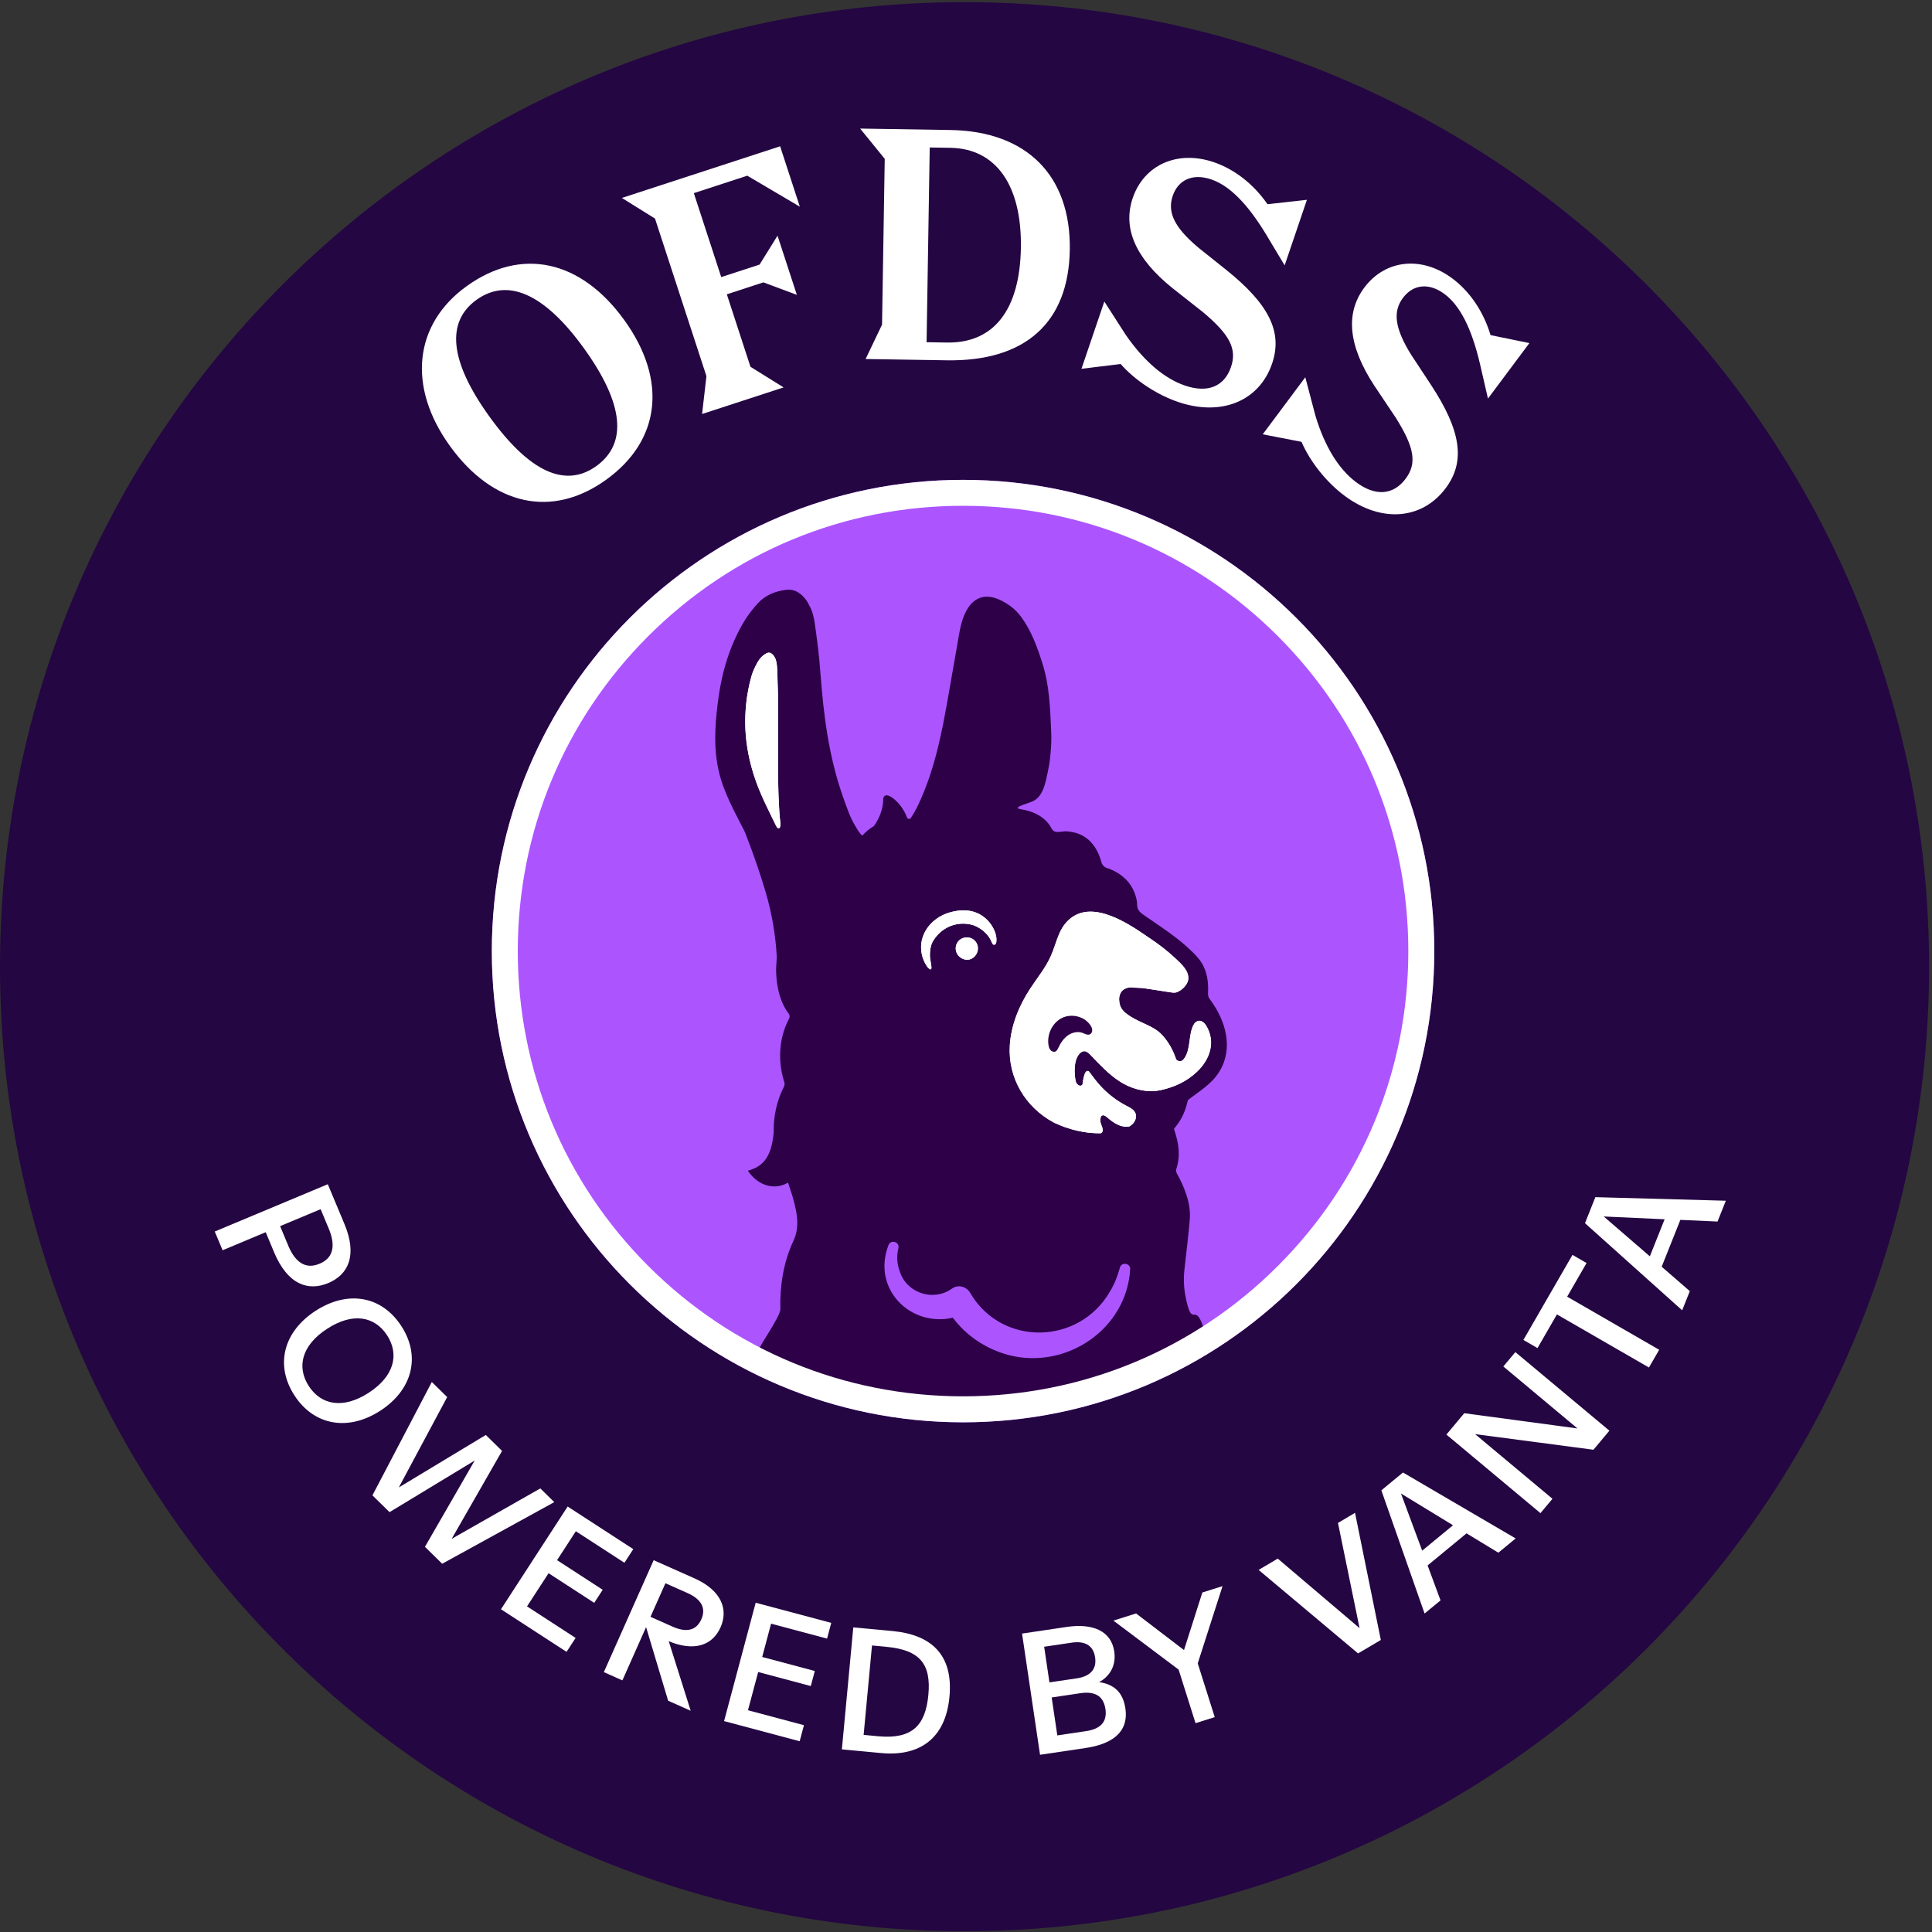<svg width="596" height="596" viewBox="0 0 596 596" fill="none" xmlns="http://www.w3.org/2000/svg">
<rect x="0" y="0" width="596" height="596" fill="#333333" stroke="none"/>
<g clip-path="url(#clip0_9684_226)">
<path d="M297.55 590.76C459.121 590.76 590.1 459.781 590.1 298.21C590.1 136.639 459.121 5.66 297.55 5.66C135.979 5.66 5 136.639 5 298.21C5 459.781 135.979 590.76 297.55 590.76Z" fill="#240642" stroke="#240642" stroke-width="10" stroke-miterlimit="10"/>
<path d="M297.09 438.76C377.376 438.76 442.46 373.676 442.46 293.39C442.46 213.104 377.376 148.02 297.09 148.02C216.804 148.02 151.72 213.104 151.72 293.39C151.72 373.676 216.804 438.76 297.09 438.76Z" fill="#AC55FF"/>
<path d="M303.26 433.58C329.49 433.74 326.69 432.07 349.36 422.53C360.05 417.85 365.33 414.66 365.33 414.66C361.89 412.8 373.55 416.26 371.11 409.12C368.5 401.46 367.77 410.33 365.73 399.97C365.18 397.2 365.08 394.35 365.4 391.54C365.96 386.64 366.78 379.41 367.04 376.15C367.43 371.2 365.34 366.09 363 361.9C362.82 361.53 362.76 360.97 362.89 360.58C364.22 356.53 363.62 352.62 362.29 348.68C362.23 348.51 362.21 348.34 362.21 348.14C364.03 346.06 365.38 343.56 366.06 340.89C366.22 340.26 366.32 339.82 366.45 339.45C366.55 339.32 366.67 339.2 366.78 339.11C370.18 336.48 373.9 334.35 376.26 330.41C380.51 323.3 378.12 314.92 373.5 308.64C373.23 308.27 372.93 307.88 372.79 307.44C372.63 306.94 372.66 306.4 372.68 305.88C372.79 302.92 372.36 299.85 370.86 297.29C370.09 295.99 369.07 294.85 367.98 293.79C363.48 289.29 358.03 285.89 352.81 282.25C352.09 281.75 351.26 281.1 350.97 280.23C350.71 279.51 350.83 278.59 350.68 277.8C350.38 276.2 349.8 274.65 348.93 273.28C347.16 270.5 344.35 268.67 341.25 267.69C340.63 267.49 339.94 266.69 339.78 266.03C338.93 262.67 337.1 259.49 333.98 257.8C332.48 256.98 330.79 256.57 329.1 256.46C327.23 256.34 325.33 257.44 324.34 255.49C322.58 252.03 318.68 250.17 314.8 249.62C314.61 249.57 314.43 249.51 314.23 249.45C314.11 249.41 313.98 249.35 313.91 249.26C314 249.09 314.19 248.93 314.35 248.84C315.64 248.13 317.12 247.84 318.47 247.25C321.88 245.74 322.53 241.37 323.24 238.09C323.67 236.09 323.96 234.07 324.12 232.03C324.32 229.84 324.38 227.63 324.27 225.44C323.96 218.43 323.73 211.4 321.58 204.65C319.98 199.62 318.2 194.65 315.04 190.33C314.04 188.97 312.84 187.76 311.46 186.8C304.7 182.07 300.38 183.97 297.95 188.71C296.35 191.83 295.95 195.29 295.34 198.69C293.84 207.03 292.49 215.42 290.87 223.76C290.78 224.17 290.7 224.6 290.59 225.02C289.26 231.53 287.55 237.99 285.06 244.16C283.88 247.06 282.58 250.02 280.78 252.62L279.96 252.51C279.23 250.61 278.22 248.86 276.75 247.36C276.06 246.67 273.95 244.71 272.87 245.55C272.33 245.96 272.49 246.9 272.43 247.49C272.36 248.23 272.22 248.98 272.03 249.71C271.65 251.17 271.04 252.56 270.24 253.84C270.02 254.21 269.78 254.55 269.51 254.9C269.45 254.93 269.38 254.96 269.31 255C268.08 255.74 267 256.68 266.06 257.74C265.94 257.68 265.81 257.59 265.64 257.45C265.59 257.42 265.54 257.36 265.49 257.31C265.23 256.95 264.97 256.59 264.71 256.23C264.55 255.97 264.41 255.73 264.28 255.52C262.29 252.46 261.15 248.92 259.94 245.49C255.65 233.21 254.04 220.46 253.09 207.57C252.73 202.49 252.08 197.43 251.36 192.38C251.09 190.45 250.65 188.54 249.7 186.86C249.19 185.73 248.51 184.68 247.52 183.75C246.04 182.37 244.46 181.7 242.44 181.96C239.1 182.4 236.08 183.59 233.79 186.11C232.28 187.76 230.88 189.55 229.71 191.44C224.81 199.5 222.4 208.37 221.32 217.67C220.52 224.38 220.18 231.04 221.69 237.73C223.2 244.45 226.65 250.45 229.72 256.53C229.72 256.53 233.17 265.03 236.15 275.06C238.1 281.62 239.26 288.39 239.63 295.2C239.55 296.3 239.49 297.38 239.43 298.48C239.43 298.48 239 307.18 243.28 312.66C243.65 313.12 243.69 313.76 243.4 314.28C242.07 316.73 238.84 324.13 242 334.04C242.14 334.47 241.92 335.09 241.71 335.51C238.48 341.88 238.7 348.12 238.7 348.12C238.7 348.56 238.68 349.02 238.66 349.5C237.93 357.42 235.01 359.96 230.69 361.15C234.42 366.58 239.79 366.91 243.09 364.8C246.38 374.21 246.7 378.64 244.74 382.83C241.68 389.39 240.56 396.64 240.72 403.87C240.77 406.34 233.34 416.24 233.07 418.58C232.06 427.39 246.87 424.06 245.49 426.79C242.32 433.07 255.68 426.99 263.35 433.32L303.22 433.57L303.26 433.58ZM311.17 418.01C304.34 416.23 298.18 412.17 293.94 406.5C280.94 409.49 268.82 397.65 274.12 384.02C274.93 382.25 277.6 383.18 277.15 385.06C276.53 387.49 276.74 390.06 277.6 392.33C279.81 399.03 288.05 401.55 293.62 397.55C295.68 396.05 298.38 396.95 299.47 399.15C309.31 415.5 332.98 414.83 342.43 398.39C343.81 396.1 344.79 393.63 345.48 391.04C345.96 389.2 348.75 389.64 348.65 391.54C347.55 410.08 328.92 422.6 311.17 418.02V418.01Z" fill="#2D0048"/>
<path d="M286.7 298.88C286.7 298.88 286.79 298.95 286.84 298.97C286.93 299.02 287.03 299.06 287.13 299.03C287.3 298.98 287.34 298.76 287.34 298.58C287.34 297.4 286.93 296.31 286.88 295.14C286.82 293.88 286.94 292.61 287.33 291.41C287.65 290.42 288.33 289.48 289 288.69C290.39 287.06 292.28 285.85 294.35 285.29C295.53 284.97 296.77 284.87 297.99 284.97C299.08 285.06 300.21 285.31 301.19 285.79C301.82 286.1 302.41 286.46 302.97 286.88C303.85 287.55 304.62 288.35 305.22 289.28C305.52 289.74 305.76 290.23 305.97 290.74C306.14 291.15 306.45 291.67 306.95 291.36C307.23 291.19 307.32 290.83 307.36 290.51C307.47 289.6 307.33 288.69 307.04 287.81V287.79C306.83 287.15 306.54 286.54 306.2 285.96C306.09 285.76 305.97 285.57 305.84 285.38C304.38 283.16 302.08 281.55 299.45 281.04C297.56 280.67 295.59 280.82 293.72 281.28C292.67 281.54 291.64 281.89 290.67 282.37C290.37 282.52 290.08 282.68 289.8 282.85C287.15 284.44 285.08 286.97 284.39 290.01C283.78 292.74 284.34 295.7 285.91 298.02C286.13 298.35 286.38 298.66 286.71 298.88H286.7Z" fill="white"/>
<path d="M240.59 252.52C240.57 252.03 240.52 251.55 240.49 251.07C240.47 250.85 240.46 250.63 240.44 250.41C240.41 250.02 240.39 249.63 240.37 249.25C240.3 248.12 240.25 246.99 240.2 245.85C240.17 245.36 240.16 244.88 240.15 244.39C240.08 242.2 240.04 240 240.02 237.81C240.02 237.06 240.01 236.31 240.02 235.56C240.01 234.31 240.01 233.07 240.02 231.83C240.02 230.58 240.03 229.33 240.03 228.08L240.06 223.73C240.06 222.29 240.06 220.85 240.06 219.4C240.06 218.87 240.06 218.34 240.06 217.82C240.06 217.07 240.05 216.33 240.04 215.58C240 213.58 239.96 211.58 239.87 209.57C239.79 207.72 239.89 205.7 239.44 203.9C239.28 203.24 238.99 202.61 238.55 202.11C238.47 202.02 238.39 201.92 238.3 201.84C238.01 201.58 237.66 201.37 237.28 201.35C236.89 201.33 236.52 201.51 236.18 201.71C234.59 202.66 233.82 204.02 233.03 205.62C232.89 205.89 232.76 206.17 232.64 206.44C232.33 207.14 232.06 207.85 231.86 208.56C231.63 209.37 231.42 210.19 231.23 211C231.18 211.22 231.13 211.43 231.09 211.64C231 212.07 230.91 212.51 230.83 212.94C230.76 213.28 230.7 213.61 230.65 213.95C230.6 214.27 230.54 214.59 230.49 214.91C230.43 215.28 230.38 215.66 230.34 216.02C230.32 216.17 230.3 216.33 230.28 216.5C230.25 216.67 230.24 216.84 230.22 217.02C230.22 217.03 230.22 217.05 230.22 217.08C230.18 217.44 230.15 217.8 230.12 218.16C230.08 218.55 230.06 218.93 230.03 219.31C230.02 219.42 230.02 219.53 230.01 219.65C229.98 220.04 229.96 220.43 229.95 220.82C229.67 228.81 231.29 236.68 234.54 244.39C235.12 245.76 235.73 247.11 236.37 248.46C237.01 249.8 237.66 251.14 238.31 252.47C238.37 252.57 238.42 252.68 238.47 252.79C238.69 253.23 238.9 253.67 239.12 254.11C239.28 254.44 239.42 254.8 239.64 255.11C239.68 255.16 239.71 255.22 239.76 255.27C239.9 255.42 240.07 255.55 240.26 255.53C240.41 255.51 240.53 255.41 240.6 255.27C240.67 255.15 240.7 255 240.72 254.85C240.76 254.56 240.77 254.26 240.76 253.96C240.76 253.72 240.73 253.47 240.71 253.23C240.69 253 240.64 252.76 240.64 252.53L240.59 252.52Z" fill="white"/>
<path d="M372.03 316.29C371.63 315.65 371.03 315.09 370.31 314.94C370.19 314.91 370.06 314.9 369.95 314.89C369.14 314.98 368.49 315.56 368.12 316.35C366.62 319.48 367.38 323.45 365.47 326.36C365.24 326.71 364.96 327.05 364.59 327.24C364.3 327.38 363.94 327.41 363.64 327.29C363.54 327.29 363.44 327.27 363.35 327.23C363.26 327.2 363.17 327.15 363.09 327.08C362.86 326.87 362.75 326.57 362.65 326.27C361.81 323.83 360.5 321.56 358.82 319.61C357.14 317.65 355.02 316.71 352.7 315.62C351 314.82 349.26 314.03 347.75 312.89C346.07 311.64 345.34 310.48 345.26 308.39C345.25 308.12 345.26 307.86 345.3 307.61C345.3 307.53 345.33 307.46 345.34 307.39C345.37 307.22 345.41 307.05 345.47 306.9C345.5 306.83 345.52 306.75 345.55 306.68C345.62 306.51 345.7 306.35 345.79 306.2C345.82 306.16 345.83 306.11 345.86 306.07C345.98 305.9 346.11 305.74 346.26 305.6C346.32 305.54 346.4 305.48 346.47 305.42C346.57 305.34 346.66 305.27 346.77 305.2C346.85 305.15 346.94 305.09 347.03 305.05C347.14 304.99 347.26 304.95 347.38 304.9C347.47 304.87 347.55 304.83 347.65 304.8C348.18 304.61 348.79 304.54 349.46 304.62C350.57 304.77 351.73 304.7 352.84 304.85C355.41 305.21 357.96 305.65 360.54 306.04C361.28 306.15 362.08 306.31 362.78 306.18C363.42 305.98 364.08 305.62 364.66 305.15C364.67 305.15 364.68 305.13 364.69 305.12C364.87 304.97 365.05 304.82 365.21 304.65C365.25 304.61 365.28 304.57 365.32 304.53C365.45 304.39 365.59 304.24 365.7 304.09C365.76 304.01 365.81 303.93 365.86 303.85C365.94 303.73 366.03 303.61 366.1 303.48C366.17 303.35 366.22 303.22 366.28 303.1C366.32 303.01 366.37 302.93 366.4 302.84C366.48 302.62 366.54 302.4 366.57 302.17C366.96 299.44 364.13 297.07 362.35 295.41C360.1 293.31 357.62 291.4 355.05 289.68C354.58 289.37 354.11 289.04 353.64 288.72C347.2 284.29 335.73 276.85 328.88 284.64C328.65 284.9 328.44 285.16 328.25 285.43C328.17 285.55 328.09 285.67 328.02 285.79C327.91 285.95 327.8 286.11 327.7 286.27C327.57 286.48 327.45 286.71 327.33 286.93C327.29 287 327.25 287.08 327.21 287.15C327.06 287.45 326.91 287.75 326.78 288.06C325.84 290.24 325.22 292.6 324.26 294.77C324.26 294.77 324.26 294.79 324.25 294.79C324.23 294.83 324.22 294.87 324.2 294.91C322.58 298.58 319.97 301.7 317.78 305.06C314.38 310.29 311.93 316.26 311.54 322.48C310.91 332.5 316.33 341.61 325.14 346.3C325.24 346.35 325.32 346.39 325.42 346.44C325.9 346.67 326.39 346.88 326.89 347.08C327.03 347.14 327.17 347.19 327.3 347.25C327.69 347.41 328.09 347.56 328.5 347.7C328.63 347.74 328.75 347.79 328.88 347.83C329.97 348.2 331.09 348.53 332.23 348.79C332.28 348.8 332.33 348.81 332.38 348.82C332.94 348.95 333.5 349.06 334.06 349.16C334.09 349.16 334.12 349.17 334.15 349.18C335.98 349.49 337.84 349.64 339.67 349.6C340.11 349.32 340.32 348.84 340.13 348.07C340 347.53 339.73 347.02 339.58 346.48C339.44 345.96 339.42 345.41 339.53 344.88C339.58 344.62 339.67 344.35 339.89 344.19C340.36 343.84 341 344.23 341.45 344.6C342.54 345.52 343.66 346.44 344.96 347.02C346.06 347.51 347.32 347.73 348.47 347.47C348.67 347.34 348.87 347.2 349.06 347.05C349.25 346.89 349.43 346.72 349.6 346.53C350.3 345.72 350.67 344.56 350.33 343.55C350.28 343.4 350.21 343.25 350.13 343.11C350.09 343.03 350.03 342.96 349.98 342.88C349.94 342.83 349.91 342.78 349.87 342.73C349.79 342.63 349.7 342.54 349.61 342.45C349.59 342.43 349.58 342.42 349.56 342.4C349.45 342.3 349.34 342.2 349.22 342.11C348.68 341.73 348.05 341.41 347.47 341.11C345.89 340.3 344.39 339.32 342.99 338.22C342.3 337.68 341.63 337.11 340.99 336.51C340.35 335.91 339.74 335.28 339.16 334.62C338.08 333.39 337.12 332.11 336.16 330.8C336.07 330.68 335.97 330.56 335.86 330.46C335.82 330.44 335.78 330.41 335.73 330.4C335.48 330.33 335.2 330.45 335.02 330.64C334.84 330.83 334.74 331.08 334.64 331.32C334.38 332.03 334.2 332.78 334.11 333.54C334.04 334.1 334.11 334.88 333.33 334.94C332.97 334.97 332.63 334.77 332.39 334.49C332.3 334.4 332.21 334.31 332.14 334.2C331.91 333.84 331.82 333.41 331.75 332.98C331.57 331.88 331.51 330.77 331.55 329.66C331.61 328.14 331.89 326.56 332.8 325.34C333.27 324.71 334 324.17 334.77 324.31C334.96 324.35 335.14 324.43 335.32 324.53C335.85 324.8 336.33 325.32 336.7 325.72C339.37 328.53 342.07 331.39 345.31 333.53C345.73 333.81 346.16 334.07 346.6 334.31C347.01 334.53 347.42 334.74 347.84 334.93C347.9 334.96 347.96 334.99 348.03 335.02C348.43 335.2 348.84 335.37 349.26 335.52C349.34 335.55 349.42 335.58 349.49 335.6C349.91 335.75 350.33 335.88 350.75 336C350.81 336.02 350.88 336.03 350.95 336.05C351.84 336.29 352.75 336.45 353.67 336.54C353.74 336.54 353.8 336.55 353.87 336.56C354.31 336.6 354.75 336.61 355.19 336.61C355.27 336.61 355.35 336.61 355.44 336.61C355.88 336.6 356.32 336.57 356.76 336.52C356.83 336.52 356.89 336.5 356.96 336.49C357.42 336.43 357.88 336.35 358.34 336.25C362.33 335.33 366.03 333.69 369.21 330.7C373.28 326.9 375.2 321.39 372.06 316.3L372.03 316.29Z" fill="white"/>
<path d="M301.23 290.88C300.97 290.42 300.62 290.05 300.21 289.77C300.16 289.74 300.12 289.7 300.07 289.67C299.97 289.61 299.86 289.56 299.76 289.51C299.68 289.47 299.61 289.44 299.53 289.41C299.43 289.37 299.34 289.34 299.24 289.31C299.14 289.28 299.03 289.26 298.93 289.24C298.84 289.22 298.75 289.21 298.66 289.2C298.53 289.19 298.4 289.18 298.26 289.19C298.19 289.19 298.11 289.19 298.04 289.19C297.83 289.2 297.61 289.23 297.4 289.29C295.5 289.77 294.43 291.63 294.97 293.55C295.03 293.76 295.11 293.96 295.21 294.15C295.31 294.34 295.43 294.52 295.56 294.69C296.4 295.74 297.83 296.32 299.13 295.98C300.96 295.5 302.09 293.48 301.56 291.64C301.48 291.37 301.37 291.12 301.24 290.89L301.23 290.88Z" fill="white"/>
<path d="M240.68 254.83C240.66 254.98 240.63 255.12 240.56 255.25C240.49 255.38 240.37 255.49 240.22 255.51C240.03 255.53 239.86 255.4 239.72 255.25C239.68 255.2 239.64 255.14 239.6 255.09C239.38 254.78 239.24 254.43 239.08 254.09C238.86 253.65 238.65 253.21 238.43 252.77C238.38 252.67 238.33 252.56 238.27 252.45C237.62 251.11 236.96 249.78 236.33 248.44C235.69 247.1 235.08 245.74 234.5 244.37C231.25 236.65 229.63 228.79 229.91 220.8C229.92 220.41 229.94 220.02 229.97 219.63C229.97 219.51 229.97 219.4 229.99 219.29C230.02 218.91 230.04 218.52 230.08 218.14C230.11 217.78 230.14 217.42 230.18 217.06C230.18 217.04 230.18 217.02 230.18 217C230.2 216.82 230.21 216.66 230.24 216.48C230.26 216.32 230.28 216.16 230.3 216C230.34 215.64 230.4 215.26 230.45 214.89C230.5 214.57 230.56 214.25 230.61 213.93C230.66 213.59 230.72 213.26 230.79 212.92C230.88 212.49 230.96 212.05 231.05 211.62C231.09 211.41 231.14 211.19 231.19 210.98C231.38 210.17 231.58 209.36 231.82 208.54C232.02 207.82 232.28 207.11 232.6 206.42C232.72 206.15 232.85 205.87 232.99 205.6C233.78 204 234.56 202.64 236.14 201.69C236.48 201.49 236.85 201.31 237.24 201.33C237.62 201.35 237.97 201.55 238.26 201.82C238.35 201.9 238.43 202 238.51 202.09C238.95 202.59 239.24 203.22 239.4 203.88C239.84 205.68 239.75 207.7 239.83 209.55C239.91 211.55 239.96 213.56 240 215.56C240 216.31 240.02 217.05 240.02 217.8C240.02 218.33 240.02 218.86 240.02 219.38C240.02 220.83 240.02 222.27 240.02 223.71L239.99 228.06C239.99 229.31 239.98 230.56 239.98 231.81C239.98 233.05 239.98 234.3 239.98 235.54C239.98 236.29 239.98 237.04 239.98 237.79C240 239.99 240.04 242.18 240.11 244.37C240.12 244.86 240.14 245.34 240.16 245.83C240.21 246.96 240.26 248.1 240.33 249.23C240.35 249.62 240.37 250.01 240.4 250.39C240.41 250.61 240.43 250.83 240.45 251.05C240.48 251.54 240.54 252.02 240.55 252.5C240.55 252.73 240.6 252.97 240.62 253.2C240.65 253.44 240.67 253.69 240.67 253.93C240.68 254.23 240.67 254.53 240.63 254.82L240.68 254.83Z" fill="white"/>
<path d="M284.39 290.01C285.07 286.97 287.15 284.43 289.8 282.85C290.08 282.68 290.37 282.52 290.67 282.37C291.64 281.89 292.67 281.53 293.72 281.28C295.59 280.82 297.56 280.67 299.45 281.04C302.08 281.55 304.38 283.16 305.84 285.38C305.96 285.57 306.08 285.76 306.2 285.96C306.54 286.54 306.83 287.16 307.04 287.79V287.81C307.33 288.68 307.47 289.59 307.36 290.51C307.32 290.83 307.23 291.19 306.95 291.36C306.45 291.66 306.14 291.14 305.97 290.74C305.75 290.23 305.52 289.75 305.22 289.28C304.62 288.36 303.85 287.55 302.97 286.88C302.42 286.46 301.82 286.09 301.19 285.79C300.21 285.31 299.08 285.07 297.99 284.97C296.77 284.87 295.53 284.97 294.35 285.29C292.28 285.85 290.4 287.06 289 288.69C288.33 289.48 287.64 290.42 287.33 291.41C286.94 292.61 286.82 293.88 286.88 295.14C286.93 296.3 287.34 297.4 287.34 298.58C287.34 298.76 287.3 298.98 287.13 299.03C287.03 299.06 286.93 299.02 286.84 298.97C286.79 298.94 286.75 298.91 286.7 298.88C286.38 298.66 286.12 298.35 285.9 298.02C284.33 295.71 283.77 292.74 284.38 290.01H284.39Z" fill="white"/>
<path d="M299.12 295.97C297.83 296.31 296.39 295.74 295.55 294.68C295.42 294.51 295.3 294.33 295.2 294.14C295.1 293.95 295.02 293.75 294.96 293.54C294.41 291.62 295.49 289.76 297.39 289.28C297.61 289.23 297.82 289.2 298.03 289.18C298.11 289.18 298.18 289.18 298.25 289.18C298.38 289.18 298.52 289.18 298.65 289.19C298.74 289.19 298.83 289.22 298.92 289.23C299.03 289.25 299.13 289.27 299.23 289.3C299.33 289.33 299.43 289.36 299.52 289.4C299.6 289.43 299.68 289.47 299.75 289.5C299.86 289.55 299.96 289.6 300.06 289.66C300.11 289.69 300.15 289.72 300.2 289.76C300.61 290.04 300.96 290.42 301.22 290.87C301.35 291.1 301.46 291.35 301.54 291.62C302.07 293.46 300.94 295.47 299.11 295.96L299.12 295.97Z" fill="white"/>
<path d="M356.92 336.48C356.85 336.48 356.79 336.5 356.72 336.51C356.28 336.56 355.84 336.59 355.4 336.6C355.32 336.6 355.24 336.6 355.15 336.6C354.71 336.6 354.27 336.59 353.83 336.55C353.76 336.55 353.7 336.54 353.63 336.53C352.71 336.44 351.8 336.28 350.91 336.04C350.84 336.02 350.78 336.01 350.71 335.99C350.29 335.87 349.87 335.74 349.45 335.59C349.37 335.56 349.29 335.53 349.22 335.51C348.81 335.36 348.4 335.19 347.99 335.01C347.93 334.98 347.87 334.95 347.8 334.92C347.38 334.73 346.97 334.52 346.56 334.3C346.12 334.05 345.69 333.79 345.27 333.52C342.02 331.38 339.33 328.53 336.66 325.71C336.29 325.32 335.81 324.79 335.28 324.52C335.1 324.41 334.92 324.33 334.73 324.3C333.96 324.16 333.22 324.7 332.76 325.33C331.85 326.55 331.57 328.13 331.51 329.65C331.47 330.76 331.54 331.88 331.71 332.97C331.78 333.39 331.87 333.83 332.1 334.19C332.17 334.3 332.25 334.39 332.35 334.48C332.59 334.76 332.93 334.95 333.29 334.93C334.06 334.87 334 334.09 334.07 333.53C334.16 332.77 334.34 332.03 334.6 331.31C334.69 331.07 334.79 330.82 334.98 330.63C335.16 330.44 335.43 330.32 335.69 330.39C335.74 330.4 335.78 330.42 335.82 330.45C335.93 330.55 336.03 330.67 336.12 330.79C337.08 332.11 338.04 333.39 339.12 334.61C339.7 335.27 340.31 335.9 340.95 336.5C341.59 337.1 342.26 337.67 342.95 338.21C344.35 339.32 345.85 340.29 347.43 341.1C348.02 341.4 348.64 341.71 349.18 342.1C349.3 342.19 349.41 342.29 349.52 342.39C349.54 342.41 349.55 342.42 349.57 342.44C349.66 342.53 349.75 342.62 349.83 342.72C349.87 342.77 349.9 342.82 349.94 342.87C349.99 342.94 350.05 343.02 350.09 343.1C350.17 343.24 350.23 343.38 350.29 343.54C350.63 344.55 350.26 345.71 349.56 346.52C349.4 346.71 349.22 346.88 349.02 347.04C348.83 347.19 348.64 347.33 348.43 347.46C347.27 347.72 346.01 347.5 344.92 347.01C343.62 346.43 342.5 345.51 341.41 344.59C340.96 344.21 340.31 343.83 339.85 344.18C339.64 344.34 339.55 344.61 339.49 344.87C339.39 345.4 339.4 345.95 339.54 346.47C339.68 347.01 339.95 347.51 340.09 348.06C340.28 348.84 340.07 349.31 339.63 349.59C337.79 349.63 335.93 349.48 334.11 349.17C334.08 349.17 334.05 349.16 334.02 349.15C333.46 349.05 332.9 348.94 332.34 348.81C332.29 348.8 332.24 348.79 332.19 348.78C331.05 348.52 329.93 348.19 328.84 347.82C328.71 347.78 328.59 347.73 328.46 347.69C328.06 347.55 327.66 347.4 327.26 347.24C327.12 347.19 326.98 347.13 326.85 347.07C326.35 346.86 325.86 346.65 325.38 346.43C325.28 346.38 325.2 346.34 325.1 346.29C316.29 341.6 310.88 332.49 311.5 322.47C311.89 316.25 314.33 310.28 317.74 305.05C319.93 301.69 322.54 298.57 324.16 294.9C324.18 294.86 324.19 294.82 324.21 294.78C324.21 294.78 324.21 294.76 324.22 294.76C325.18 292.59 325.8 290.23 326.74 288.05C326.88 287.74 327.02 287.44 327.17 287.14C327.21 287.07 327.25 286.99 327.29 286.92C327.41 286.7 327.53 286.48 327.66 286.26C327.76 286.09 327.87 285.94 327.98 285.78C328.06 285.66 328.13 285.54 328.21 285.42C328.41 285.15 328.62 284.88 328.84 284.63C335.69 276.83 347.16 284.27 353.6 288.71C354.07 289.04 354.55 289.36 355.01 289.67C357.58 291.39 360.05 293.3 362.31 295.4C364.09 297.06 366.92 299.43 366.53 302.16C366.5 302.38 366.44 302.61 366.36 302.83C366.33 302.92 366.28 303 366.24 303.09C366.18 303.22 366.13 303.35 366.06 303.47C365.99 303.6 365.9 303.72 365.82 303.84C365.77 303.92 365.72 304 365.66 304.08C365.54 304.23 365.41 304.38 365.28 304.52C365.24 304.56 365.21 304.6 365.17 304.64C365.01 304.81 364.83 304.96 364.65 305.11C364.64 305.11 364.63 305.13 364.62 305.14C364.03 305.61 363.38 305.97 362.74 306.17C362.04 306.3 361.24 306.14 360.5 306.03C357.92 305.64 355.38 305.2 352.8 304.84C351.69 304.69 350.53 304.76 349.42 304.61C348.75 304.52 348.15 304.6 347.61 304.79C347.52 304.82 347.43 304.86 347.34 304.89C347.22 304.93 347.1 304.98 346.99 305.04C346.9 305.09 346.82 305.14 346.73 305.19C346.62 305.26 346.53 305.33 346.43 305.41C346.36 305.47 346.29 305.52 346.22 305.59C346.07 305.73 345.94 305.89 345.82 306.06C345.79 306.1 345.77 306.15 345.75 306.19C345.66 306.34 345.58 306.5 345.51 306.67C345.48 306.74 345.46 306.82 345.43 306.89C345.38 307.05 345.34 307.21 345.3 307.38C345.29 307.45 345.27 307.53 345.26 307.6C345.23 307.85 345.21 308.11 345.22 308.38C345.3 310.48 346.03 311.63 347.71 312.88C349.22 314.02 350.96 314.81 352.66 315.61C354.98 316.7 357.1 317.64 358.78 319.6C360.46 321.55 361.77 323.83 362.61 326.26C362.7 326.56 362.81 326.86 363.05 327.07C363.13 327.13 363.22 327.18 363.31 327.22C363.4 327.25 363.5 327.27 363.6 327.28C363.9 327.4 364.26 327.37 364.55 327.23C364.92 327.04 365.2 326.7 365.43 326.35C367.34 323.44 366.58 319.47 368.08 316.34C368.45 315.55 369.1 314.97 369.91 314.88C370.03 314.88 370.15 314.9 370.27 314.93C371 315.09 371.6 315.64 371.99 316.28C375.13 321.38 373.2 326.88 369.14 330.68C365.96 333.66 362.26 335.31 358.27 336.23C357.81 336.34 357.35 336.41 356.89 336.47L356.92 336.48Z" fill="white"/>
<path d="M327.62 314.03C324.64 315.49 322.94 319.06 323.44 322.34C323.53 322.94 323.71 323.57 324.13 324.01C324.56 324.45 325.3 324.63 325.79 324.27C326.04 324.09 326.19 323.81 326.33 323.53C326.59 323.03 326.86 322.52 327.12 322.02C327.7 321.05 328.4 320.16 329.31 319.49C330.63 318.52 332.41 318.06 333.94 318.63C334.7 318.91 335.53 319.43 336.26 319.06C336.72 318.83 336.96 318.28 336.94 317.76C336.92 317.24 336.69 316.76 336.41 316.33C334.61 313.54 330.58 312.57 327.6 314.03H327.62Z" fill="#2D0048"/>
<path d="M297.09 156.03C333.78 156.03 368.28 170.32 394.22 196.26C420.16 222.21 434.45 256.7 434.45 293.39C434.45 330.08 420.16 364.58 394.22 390.52C368.27 416.47 333.78 430.75 297.09 430.75C260.4 430.75 225.9 416.46 199.96 390.52C174.02 364.58 159.73 330.08 159.73 293.39C159.73 256.7 174.02 222.2 199.96 196.26C225.91 170.31 260.4 156.03 297.09 156.03ZM297.09 148.03C216.81 148.03 151.72 213.11 151.72 293.4C151.72 373.69 216.8 438.77 297.09 438.77C377.38 438.77 442.46 373.69 442.46 293.4C442.46 213.11 377.38 148.03 297.09 148.03Z" fill="white"/>
<path d="M143.96 88.28C160.73 76.19 179.13 80.08 192.6 98.76C205.95 117.28 203.78 135.89 187.01 147.98C170.4 159.96 152.14 156.08 138.78 137.56C125.6 119.28 127.67 100.02 143.96 88.28ZM147 92.49C137.54 99.31 138.66 111.43 150.99 128.52C163.37 145.69 174.43 150.64 183.97 143.77C193.67 136.78 192.43 124.5 180.17 107.49C167.91 90.48 156.55 85.62 147.01 92.49H147Z" fill="white"/>
<path d="M216.58 127.73L217.93 116.05L202.06 67.42L191.84 61.06L240.66 45.13L246.74 63.76L230.53 54.2L214.04 59.58L222.49 85.48L234.32 81.62L239.86 72.7L245.82 90.96L235.49 87.11L224.22 90.79L231.51 113.15L241.73 119.51L216.57 127.72L216.58 127.73Z" fill="white"/>
<path d="M267.03 110.75L272.1 100.15L272.93 49L265.34 39.66L293.27 40.11C316.69 40.49 330.39 54.14 330.02 77.07C329.66 99.51 316.33 111.55 292.03 111.15L267.04 110.75H267.03ZM286.81 45.5L285.84 105.57L292.11 105.67C306.61 105.91 314.62 95.55 314.93 76.44C315.24 57.04 307.19 45.83 293.18 45.6L286.81 45.5Z" fill="white"/>
<path d="M340.66 93L347.3 103.33C352.93 111.45 359.19 116.78 365.59 118.96C372.55 121.32 377.7 119.25 379.75 113.21C381.64 107.64 379.4 103.26 371.11 96.3L361.64 88.84C350.35 79.73 346.25 70.47 349.43 61.1C352.93 50.8 363.27 46.24 374.41 50.02C380.81 52.19 386.71 56.78 391.01 63L403.17 61.64L396.3 81.87L390.62 72.39C384.79 62.75 379.21 57.23 373.64 55.34C367.98 53.42 363.48 55.41 361.77 60.42C360.07 65.43 362.21 70.09 369.61 76.33L378.16 83.16C391.43 93.77 395.75 102.38 392.44 112.12C388.5 123.72 376.82 128.55 363.46 124.01C356.87 121.77 350.11 117.3 345.71 112.29L333.62 113.77L340.68 92.99L340.66 93Z" fill="white"/>
<path d="M402.67 116.39L405.8 128.26C408.65 137.72 412.96 144.73 418.38 148.77C424.27 153.17 429.82 152.78 433.63 147.67C437.15 142.96 436.37 138.1 430.62 128.92L423.91 118.9C415.98 106.75 414.94 96.67 420.86 88.74C427.37 80.02 438.61 78.87 448.04 85.91C453.46 89.95 457.65 96.14 459.82 103.38L471.8 105.84L459.02 122.96L456.54 112.19C453.96 101.22 450.36 94.25 445.65 90.73C440.86 87.15 435.96 87.66 432.79 91.9C429.63 96.14 430.23 101.24 435.34 109.46L441.36 118.6C450.71 132.79 452.16 142.31 446.01 150.56C438.68 160.38 426.08 161.37 414.77 152.93C409.19 148.77 404.14 142.43 401.5 136.3L389.54 133.98L402.67 116.38V116.39Z" fill="white"/>
<path d="M101.12 365.31L106.23 377.52C110.32 387.28 107.47 393.22 101.24 395.82C95.06 398.4 88.74 396.31 84.55 386.3L81.97 380.12L68.67 385.69L66.25 379.91L101.12 365.32V365.31ZM88.88 384.19C91.4 390.22 94.88 391.4 98.57 389.85C102.31 388.29 103.91 384.98 101.39 378.95L98.91 373.02L86.41 378.25L88.89 384.18L88.88 384.19Z" fill="white"/>
<path d="M97.34 404.38C107.26 397.95 117.74 399.71 123.82 409.09C129.87 418.42 127.24 428.75 117.32 435.19C107.44 441.6 96.89 439.81 90.84 430.48C84.76 421.1 87.46 410.79 97.34 404.38ZM113.73 429.66C121.66 424.52 123.21 417.78 119.42 411.94C115.6 406.05 108.85 404.77 100.92 409.91C93.04 415.02 91.45 421.71 95.27 427.6C99.06 433.44 105.84 434.77 113.73 429.66Z" fill="white"/>
<path d="M171.01 463.38L136.41 482.4L131.09 477.18L146.44 450.56L120.17 466.48L114.89 461.3L133.21 426.33L137.95 430.98L123.03 458.86L149.87 442.67L154.88 447.59L139.34 474.71L166.68 459.16L171 463.39L171.01 463.38Z" fill="white"/>
<path d="M175.12 464.75L195.36 477.89L192.63 482.1L177.64 472.37L171.85 481.29L185.93 490.43L183.31 494.46L169.23 485.32L162.58 495.55L177.57 505.28L174.78 509.58L154.54 496.44L175.12 464.74V464.75Z" fill="white"/>
<path d="M206.11 524.65L199.31 501.95L192 518.38L186.28 515.83L201.65 481.3L214.23 486.9C222.32 490.5 224.83 496.28 222.28 502.01C219.78 507.63 214.14 509.55 206.3 506.3L213.07 527.75L206.11 524.65ZM200.67 498.77L207.48 501.8C211.72 503.69 214.79 503.04 216.35 499.54C217.89 496.09 216.34 493.33 212.09 491.44L205.28 488.41L200.67 498.77Z" fill="white"/>
<path d="M233.11 494.42L256.43 500.64L255.14 505.49L237.87 500.88L235.13 511.16L251.36 515.49L250.12 520.13L233.89 515.8L230.74 527.59L248.01 532.2L246.69 537.16L223.37 530.94L233.12 494.42H233.11Z" fill="white"/>
<path d="M263.23 502.03L275.33 503.16C287.27 504.28 294.12 510.45 292.9 523.46C291.68 536.47 283.53 541.89 271.86 540.8L259.71 539.66L263.23 502.03ZM270.88 535.61C281.2 536.58 285.49 532.48 286.39 522.85C287.28 513.33 283.78 508.99 273.46 508.03L269 507.61L266.42 535.19L270.88 535.61Z" fill="white"/>
<path d="M315.29 503.94L329.07 501.89C337.24 500.68 342.81 503.23 343.73 509.43C344.4 513.92 342.26 517.18 339.08 518.91C343.44 519.57 346.39 521.81 347.16 526.99C348.3 534.68 342.59 538.1 334.89 539.24L320.84 541.33L315.29 503.94ZM332.24 517.74C335.93 517.19 338.42 515.24 337.83 511.29C337.24 507.28 334.29 506.19 330.6 506.74L322.11 508L323.74 519L332.23 517.74H332.24ZM335.04 534.03C339.15 533.42 341.65 531.47 341.01 527.19C340.38 522.92 337.41 521.72 333.3 522.33L324.43 523.65L326.17 535.35L335.04 534.03Z" fill="white"/>
<path d="M363.59 515.05L343.47 499.94L350.47 497.73L365.25 509.03L370.91 491.27L377.14 489.3L369.49 513.13L374.73 529.71L368.81 531.58L363.59 515.05Z" fill="white"/>
<path d="M418.01 466.7L425.97 505.91L418.95 510.06L388.27 484.3L394.17 480.81L419.41 502.26L412.75 469.81L418 466.7H418.01Z" fill="white"/>
<path d="M452.4 473.03L440.4 482.92L444.39 493.7L439.47 497.75L426.13 459.75L432.8 454.25L467.56 474.59L462.23 478.99L452.41 473.02L452.4 473.03ZM448.23 470.52L432.18 460.73L438.73 478.36L448.23 470.53V470.52Z" fill="white"/>
<path d="M467.47 417.11L496.48 441.35L491.56 447.23L455.05 442.41L478.92 462.36L475.21 466.79L446.2 442.55L451.71 435.96L486.63 440.66L463.76 421.54L467.47 417.11Z" fill="white"/>
<path d="M480.29 405.49L474.3 415.87L469.95 413.36L485.09 387.12L489.44 389.63L483.45 400.01L511.84 416.39L508.68 421.86L480.29 405.48V405.49Z" fill="white"/>
<path d="M518.37 376.32L512.61 390.77L521.29 398.3L518.93 404.22L488.95 377.34L492.15 369.31L532.4 370.41L529.84 376.83L518.36 376.32H518.37ZM513.51 376.13L494.73 375.27L508.96 387.56L513.52 376.12L513.51 376.13Z" fill="white"/>
</g>
<defs>
<clipPath id="clip0_9684_226">
<rect width="595.1" height="595.1" fill="white" transform="translate(0 0.66)"/>
</clipPath>
</defs>
</svg>
